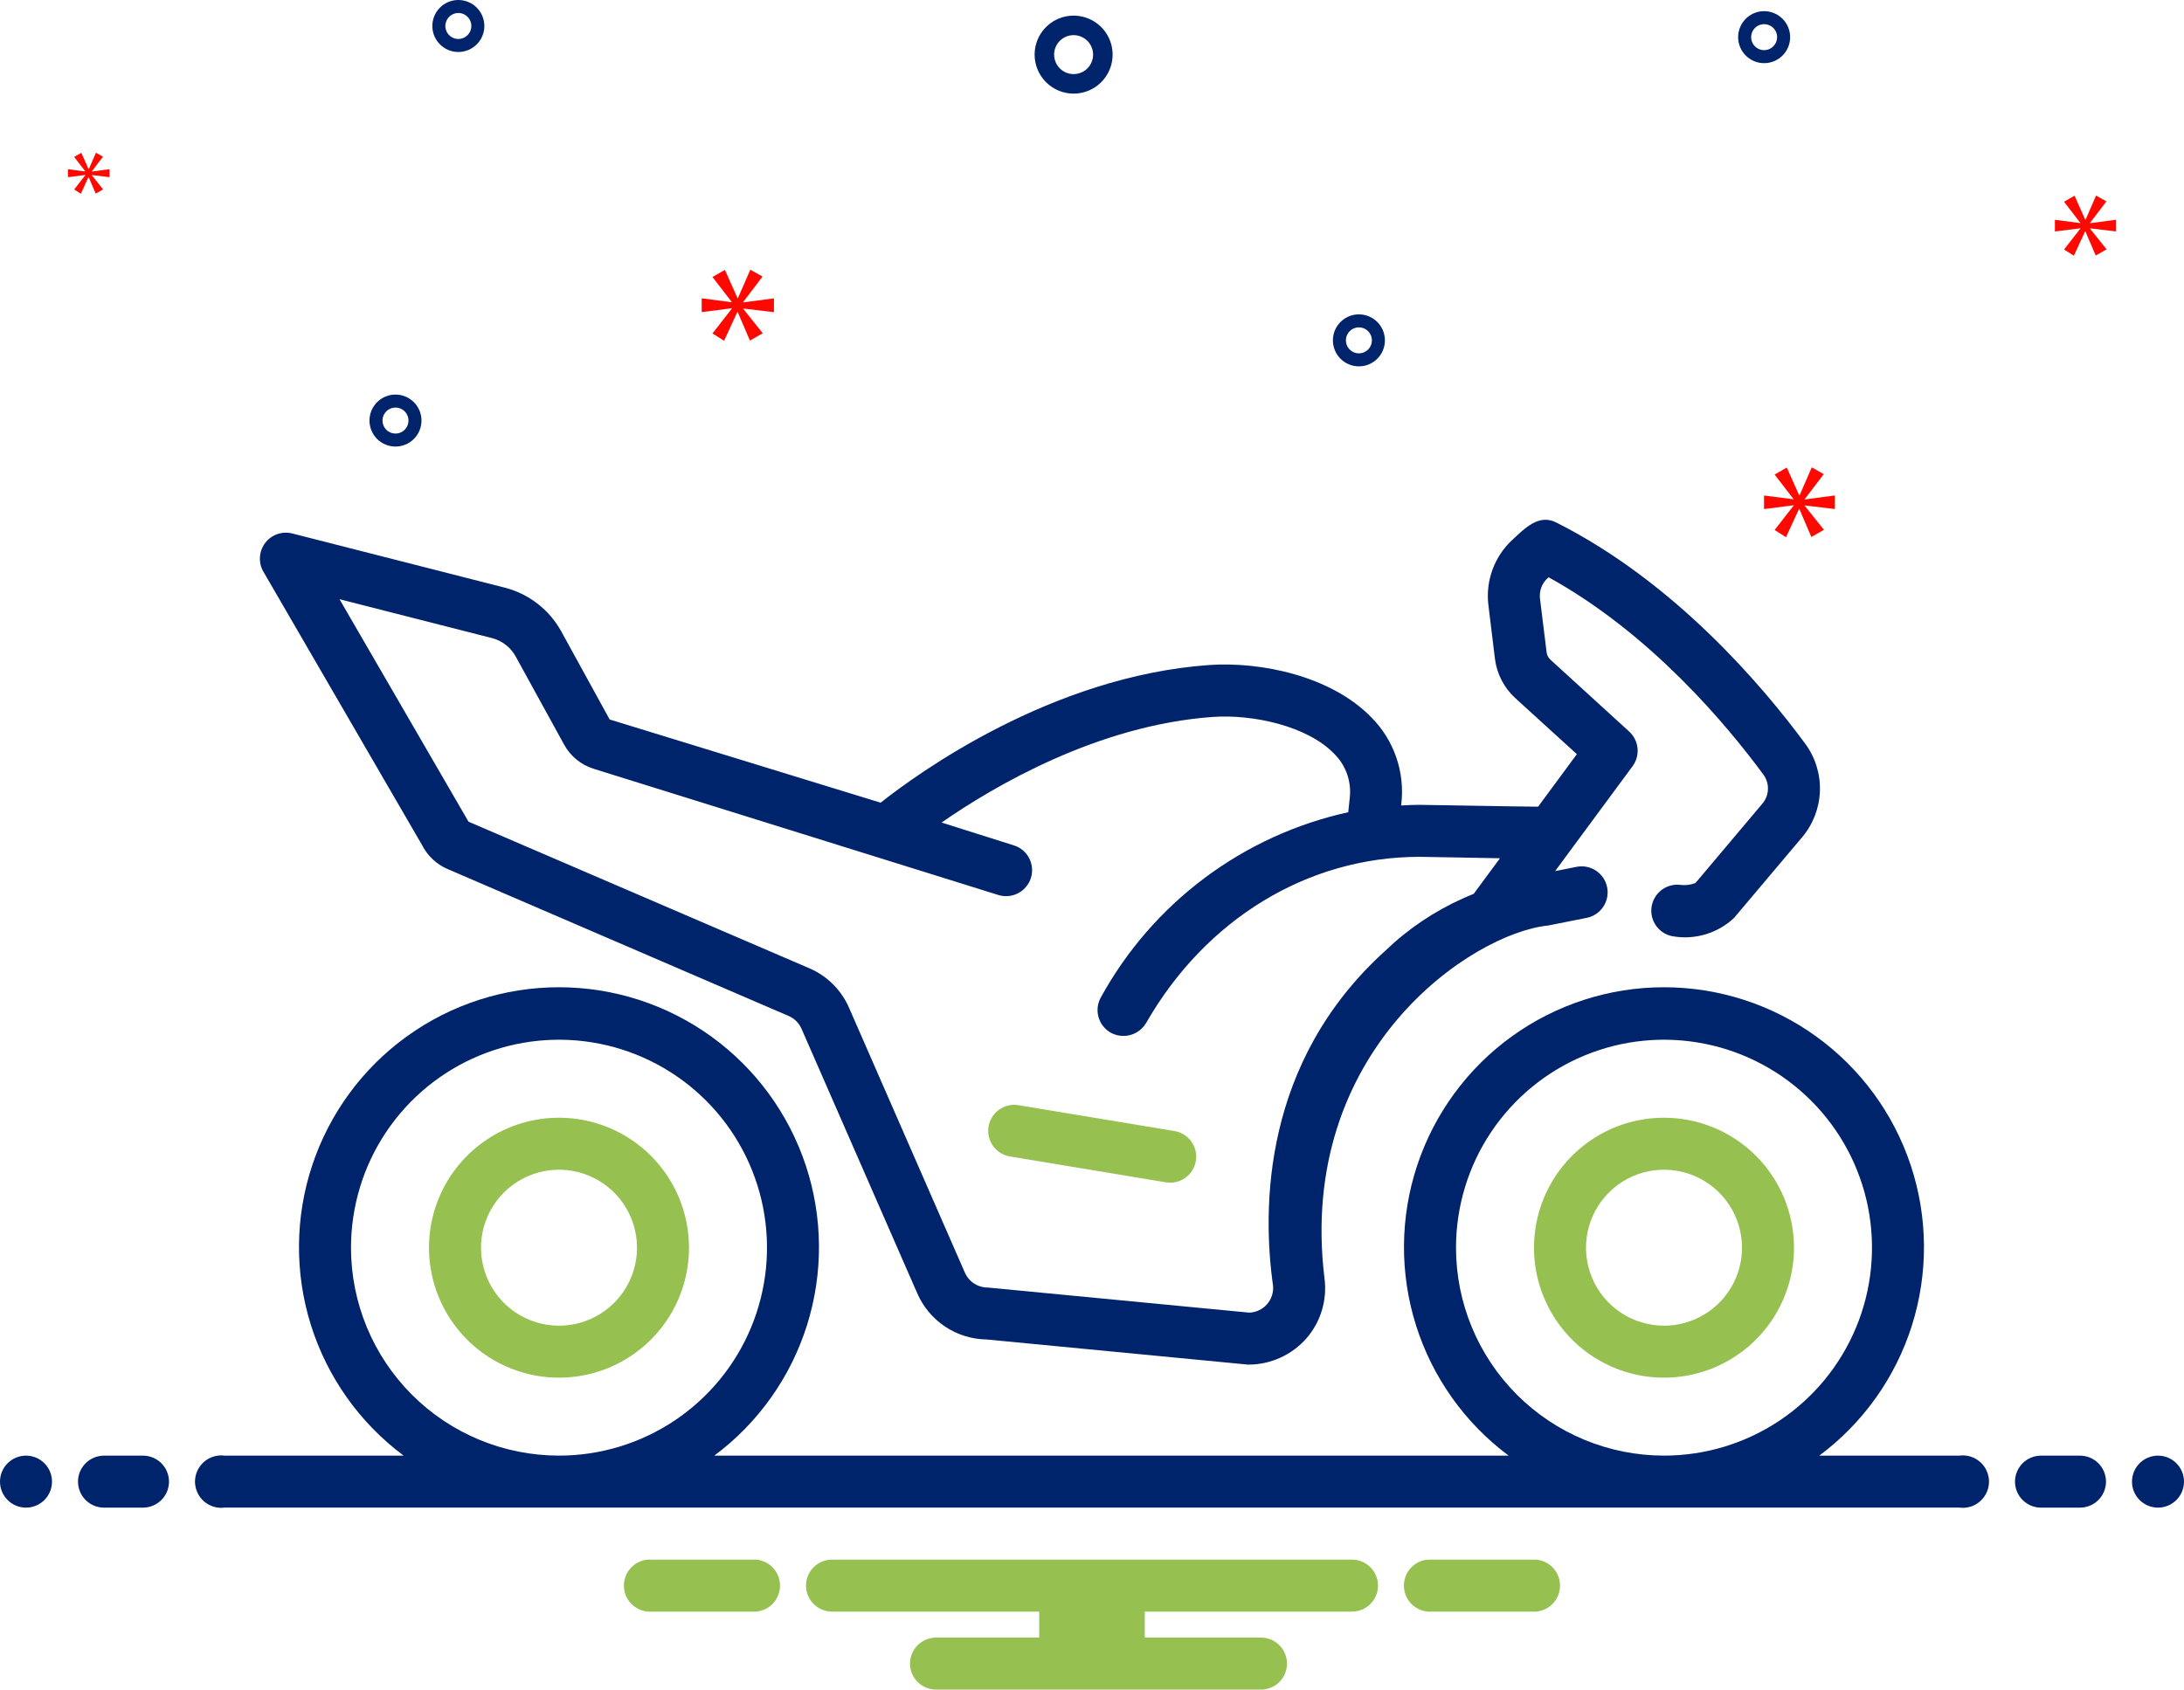 <svg width="168" height="130" viewBox="0 0 168 130" fill="none" xmlns="http://www.w3.org/2000/svg">
<g clip-path="url(#clip0_450_1239)">
<path d="M128 86C126.022 86 124.089 86.587 122.444 87.685C120.8 88.784 119.518 90.346 118.761 92.173C118.004 94 117.806 96.011 118.192 97.951C118.578 99.891 119.53 101.673 120.929 103.071C122.327 104.47 124.109 105.422 126.049 105.808C127.989 106.194 130 105.996 131.827 105.239C133.654 104.482 135.216 103.2 136.315 101.556C137.414 99.911 138 97.978 138 96C138 93.348 136.946 90.804 135.071 88.929C133.196 87.054 130.652 86 128 86ZM128 102C126.813 102 125.653 101.648 124.667 100.989C123.68 100.33 122.911 99.392 122.457 98.296C122.003 97.2 121.884 95.993 122.115 94.829C122.347 93.666 122.918 92.597 123.757 91.757C124.596 90.918 125.666 90.347 126.829 90.115C127.993 89.884 129.2 90.003 130.296 90.457C131.392 90.911 132.33 91.68 132.989 92.667C133.648 93.653 134 94.813 134 96C134 97.591 133.368 99.117 132.243 100.243C131.117 101.368 129.591 102 128 102Z" fill="#96C050"/>
<path d="M43 86C41.022 86 39.089 86.587 37.444 87.685C35.8 88.784 34.518 90.346 33.761 92.173C33.004 94 32.806 96.011 33.192 97.951C33.578 99.891 34.53 101.673 35.929 103.071C37.328 104.47 39.109 105.422 41.049 105.808C42.989 106.194 45 105.996 46.827 105.239C48.654 104.482 50.216 103.2 51.315 101.556C52.413 99.911 53 97.978 53 96C53 94.687 52.741 93.386 52.239 92.173C51.736 90.96 51 89.858 50.071 88.929C49.142 88 48.04 87.264 46.827 86.761C45.614 86.259 44.313 86 43 86ZM43 102C41.813 102 40.653 101.648 39.667 100.989C38.68 100.33 37.911 99.392 37.457 98.296C37.003 97.2 36.884 95.993 37.115 94.829C37.347 93.666 37.918 92.597 38.757 91.757C39.596 90.918 40.666 90.347 41.83 90.115C42.993 89.884 44.2 90.003 45.296 90.457C46.392 90.911 47.33 91.68 47.989 92.667C48.648 93.653 49 94.813 49 96C49 97.591 48.368 99.117 47.243 100.243C46.117 101.368 44.591 102 43 102Z" fill="#96C050"/>
<path d="M119.106 71.208L122.054 70.621C122.312 70.569 122.557 70.468 122.775 70.322C122.993 70.176 123.181 69.988 123.327 69.77C123.473 69.552 123.574 69.306 123.626 69.049C123.677 68.791 123.677 68.526 123.625 68.268C123.574 68.01 123.473 67.766 123.327 67.547C123.181 67.329 122.993 67.141 122.775 66.995C122.556 66.849 122.311 66.748 122.054 66.697C121.796 66.645 121.531 66.645 121.273 66.697L119.625 67.025L125.583 58.952C125.877 58.554 126.012 58.061 125.964 57.569C125.916 57.077 125.687 56.62 125.322 56.287L119.272 50.765C119.108 50.619 119.002 50.42 118.972 50.203L118.46 46.054C118.426 45.759 118.463 45.46 118.569 45.183C118.675 44.906 118.847 44.658 119.069 44.462L119.121 44.415C126.921 48.715 132.773 55.697 135.642 59.593C135.887 59.923 136.012 60.327 135.996 60.738C135.979 61.149 135.823 61.542 135.552 61.852L130.42 67.942C130.058 68.081 129.667 68.131 129.282 68.087C129.021 68.053 128.757 68.07 128.503 68.139C128.25 68.207 128.012 68.324 127.804 68.484C127.595 68.645 127.421 68.844 127.29 69.072C127.158 69.299 127.073 69.551 127.039 69.811C127.005 70.072 127.023 70.336 127.091 70.59C127.16 70.844 127.277 71.081 127.437 71.29C127.597 71.498 127.797 71.672 128.025 71.804C128.252 71.935 128.503 72.02 128.764 72.054C129.591 72.183 130.437 72.123 131.237 71.877C132.037 71.631 132.771 71.206 133.382 70.635L138.611 64.435C139.46 63.437 139.947 62.182 139.993 60.873C140.039 59.564 139.641 58.277 138.864 57.223C135.633 52.837 128.851 44.797 119.703 40.197C118.355 39.52 117.279 40.671 116.365 41.509C115.675 42.138 115.145 42.922 114.819 43.797C114.493 44.672 114.38 45.612 114.49 46.54L114.997 50.697C115.144 51.861 115.702 52.934 116.571 53.724L121.297 58.027L118.315 62.068C116.854 62.062 109.698 61.926 109.197 61.926C108.722 61.926 108.252 61.95 107.781 61.975L107.792 61.868C107.935 60.655 107.803 59.425 107.405 58.27C107.007 57.115 106.353 56.065 105.492 55.199C102.409 52.019 96.997 50.884 92.997 51.169C80.877 52.034 70.597 59.498 67.742 61.76L46.897 55.358L43.166 48.565C42.714 47.751 42.103 47.037 41.37 46.465C40.637 45.892 39.796 45.473 38.897 45.232L22.497 41.05C22.114 40.95 21.71 40.966 21.337 41.095C20.963 41.225 20.636 41.463 20.397 41.778C20.159 42.094 20.019 42.473 19.996 42.868C19.972 43.263 20.067 43.656 20.267 43.997L32.474 65.035C32.895 65.861 33.593 66.512 34.447 66.873L60.647 78.163C61.109 78.356 61.477 78.724 61.669 79.187L70.543 99.474C70.992 100.526 71.737 101.425 72.687 102.062C73.638 102.699 74.752 103.046 75.896 103.062C75.896 103.062 95.952 104.997 96.016 104.997C96.869 104.998 97.712 104.816 98.488 104.463C99.264 104.11 99.956 103.595 100.516 102.952C101.053 102.326 101.453 101.594 101.688 100.804C101.924 100.014 101.991 99.183 101.884 98.365C99.744 80.828 113.244 71.785 119.103 71.21L119.106 71.208ZM97.926 98.92C97.95 99.178 97.921 99.438 97.841 99.685C97.761 99.931 97.632 100.159 97.46 100.353C97.289 100.548 97.08 100.705 96.845 100.816C96.611 100.927 96.356 100.988 96.097 100.997C96.097 100.997 76.062 99.067 75.997 99.067C75.62 99.07 75.251 98.963 74.934 98.758C74.618 98.553 74.369 98.259 74.219 97.914L65.336 77.597C64.741 76.189 63.618 75.07 62.209 74.48L36.039 63.221C36.017 63.174 26.116 46.104 26.116 46.104L37.878 49.104C38.253 49.205 38.603 49.38 38.909 49.619C39.215 49.858 39.47 50.156 39.659 50.495L43.39 57.287C43.882 58.188 44.708 58.86 45.69 59.159L76.828 68.872C77.331 69.019 77.871 68.964 78.333 68.717C78.795 68.471 79.142 68.053 79.3 67.553C79.457 67.053 79.412 66.512 79.174 66.045C78.936 65.578 78.525 65.223 78.028 65.057L72.428 63.288C76.493 60.469 84.452 55.794 93.285 55.163C96.35 54.945 100.545 55.843 102.619 57.985C103.074 58.431 103.42 58.977 103.628 59.58C103.836 60.183 103.901 60.825 103.819 61.458L103.712 62.493C99.711 63.373 95.944 65.098 92.664 67.552C89.383 70.006 86.665 73.133 84.691 76.723C84.427 77.183 84.358 77.729 84.497 78.241C84.636 78.753 84.973 79.188 85.433 79.452C85.895 79.707 86.439 79.773 86.948 79.635C87.458 79.496 87.894 79.164 88.163 78.71C92.744 70.71 100.605 65.926 109.193 65.926C109.682 65.926 114.359 66.019 115.382 66.036L113.362 68.773C113.097 68.884 112.828 68.99 112.571 69.109C110.346 70.099 108.311 71.469 106.556 73.157C97.1 81.714 97.088 92.966 97.925 98.919L97.926 98.92Z" fill="#00246B"/>
<path d="M90.324 87.021L78.324 85.032C77.803 84.95 77.272 85.078 76.844 85.387C76.417 85.696 76.129 86.161 76.043 86.681C75.956 87.201 76.079 87.734 76.384 88.164C76.689 88.594 77.151 88.887 77.67 88.978L89.67 90.967C89.931 91.012 90.197 91.006 90.455 90.948C90.713 90.89 90.957 90.781 91.172 90.629C91.388 90.476 91.571 90.282 91.711 90.058C91.851 89.834 91.945 89.585 91.989 89.324C92.032 89.063 92.023 88.797 91.963 88.539C91.902 88.282 91.791 88.04 91.637 87.825C91.482 87.611 91.286 87.43 91.061 87.292C90.836 87.154 90.585 87.062 90.324 87.021Z" fill="#96C050"/>
<path d="M82.586 7.203C83.179 7.203 83.759 7.027 84.253 6.698C84.746 6.368 85.13 5.899 85.358 5.351C85.585 4.803 85.644 4.2 85.528 3.618C85.412 3.036 85.127 2.501 84.707 2.082C84.288 1.662 83.753 1.377 83.171 1.261C82.589 1.145 81.986 1.204 81.438 1.431C80.89 1.659 80.421 2.043 80.091 2.536C79.762 3.03 79.586 3.61 79.586 4.203C79.586 4.999 79.902 5.762 80.465 6.324C81.027 6.887 81.79 7.203 82.586 7.203ZM82.586 2.703C82.883 2.703 83.173 2.791 83.419 2.956C83.666 3.121 83.858 3.355 83.972 3.629C84.085 3.903 84.115 4.205 84.057 4.496C83.999 4.787 83.856 5.054 83.647 5.264C83.437 5.474 83.169 5.616 82.879 5.674C82.588 5.732 82.286 5.702 82.012 5.589C81.738 5.475 81.504 5.283 81.339 5.036C81.174 4.79 81.086 4.5 81.086 4.203C81.086 3.805 81.244 3.424 81.525 3.142C81.807 2.861 82.188 2.703 82.586 2.703Z" fill="#00246B"/>
<path d="M35.258 0C34.862 0 34.476 0.117 34.147 0.337C33.818 0.557 33.561 0.869 33.41 1.235C33.259 1.6 33.219 2.002 33.296 2.39C33.373 2.778 33.564 3.135 33.844 3.414C34.123 3.694 34.48 3.884 34.868 3.962C35.256 4.039 35.658 3.999 36.023 3.848C36.389 3.696 36.701 3.44 36.921 3.111C37.141 2.782 37.258 2.396 37.258 2C37.258 1.47 37.047 0.961 36.672 0.586C36.297 0.211 35.788 0 35.258 0ZM35.258 3C35.06 3 34.867 2.941 34.702 2.831C34.538 2.722 34.41 2.565 34.334 2.383C34.258 2.2 34.238 1.999 34.277 1.805C34.316 1.611 34.411 1.433 34.551 1.293C34.691 1.153 34.869 1.058 35.063 1.019C35.257 0.981 35.458 1 35.641 1.076C35.823 1.152 35.979 1.28 36.089 1.444C36.199 1.609 36.258 1.802 36.258 2C36.258 2.265 36.153 2.52 35.965 2.707C35.777 2.895 35.523 3 35.258 3Z" fill="#00246B"/>
<path d="M135.703 0.859C135.308 0.859 134.921 0.977 134.592 1.196C134.263 1.416 134.007 1.729 133.855 2.094C133.704 2.459 133.664 2.862 133.742 3.25C133.819 3.638 134.009 3.994 134.289 4.274C134.569 4.553 134.925 4.744 135.313 4.821C135.701 4.898 136.103 4.859 136.468 4.707C136.834 4.556 137.146 4.299 137.366 3.971C137.586 3.642 137.703 3.255 137.703 2.859C137.703 2.329 137.492 1.82 137.117 1.445C136.742 1.07 136.234 0.859 135.703 0.859ZM135.703 3.859C135.505 3.859 135.312 3.801 135.148 3.691C134.983 3.581 134.855 3.425 134.779 3.242C134.704 3.059 134.684 2.858 134.722 2.664C134.761 2.47 134.856 2.292 134.996 2.152C135.136 2.012 135.314 1.917 135.508 1.879C135.702 1.84 135.903 1.86 136.086 1.935C136.269 2.011 136.425 2.139 136.535 2.304C136.644 2.468 136.703 2.662 136.703 2.859C136.703 3.125 136.598 3.379 136.41 3.566C136.223 3.754 135.968 3.859 135.703 3.859Z" fill="#00246B"/>
<path d="M104.531 24.188C104.136 24.188 103.749 24.305 103.42 24.525C103.091 24.744 102.835 25.057 102.683 25.422C102.532 25.788 102.493 26.19 102.57 26.578C102.647 26.966 102.837 27.322 103.117 27.602C103.397 27.881 103.753 28.072 104.141 28.149C104.529 28.226 104.931 28.187 105.297 28.035C105.662 27.884 105.974 27.628 106.194 27.299C106.414 26.97 106.531 26.583 106.531 26.188C106.531 25.657 106.321 25.148 105.945 24.773C105.57 24.398 105.062 24.188 104.531 24.188ZM104.531 27.188C104.333 27.188 104.14 27.129 103.976 27.019C103.811 26.909 103.683 26.753 103.607 26.57C103.532 26.387 103.512 26.186 103.55 25.992C103.589 25.798 103.684 25.62 103.824 25.48C103.964 25.34 104.142 25.245 104.336 25.207C104.53 25.168 104.731 25.188 104.914 25.264C105.097 25.339 105.253 25.468 105.363 25.632C105.473 25.796 105.531 25.99 105.531 26.188C105.531 26.453 105.426 26.707 105.238 26.895C105.051 27.082 104.796 27.188 104.531 27.188Z" fill="#00246B"/>
<path d="M32.422 32.359C32.422 31.964 32.305 31.577 32.085 31.248C31.865 30.919 31.553 30.663 31.187 30.512C30.822 30.36 30.42 30.321 30.032 30.398C29.644 30.475 29.287 30.666 29.008 30.945C28.728 31.225 28.538 31.581 28.46 31.969C28.383 32.357 28.423 32.759 28.574 33.125C28.726 33.49 28.982 33.803 29.311 34.022C29.64 34.242 30.026 34.359 30.422 34.359C30.952 34.359 31.461 34.149 31.836 33.774C32.211 33.398 32.422 32.89 32.422 32.359ZM29.422 32.359C29.422 32.162 29.48 31.968 29.59 31.804C29.7 31.639 29.857 31.511 30.039 31.436C30.222 31.36 30.423 31.34 30.617 31.379C30.811 31.417 30.989 31.512 31.129 31.652C31.269 31.792 31.364 31.97 31.403 32.164C31.441 32.358 31.421 32.559 31.346 32.742C31.27 32.925 31.142 33.081 30.977 33.191C30.813 33.301 30.62 33.359 30.422 33.359C30.157 33.359 29.902 33.254 29.715 33.066C29.527 32.879 29.422 32.625 29.422 32.359Z" fill="#00246B"/>
<path d="M57.169 23.237L58.656 21.282L57.717 20.75L56.762 22.94H56.731L55.761 20.765L54.806 21.313L56.277 23.222V23.253L53.977 22.953V24.017L56.293 23.717V23.748L54.807 25.656L55.698 26.22L56.716 24.014H56.747L57.686 26.204L58.672 25.641L57.172 23.763V23.738L59.534 24.02V22.956L57.172 23.269L57.169 23.237Z" fill="#FF0801"/>
<path d="M6.561 13.48L5.705 14.58L6.218 14.904L6.804 13.633H6.822L7.363 14.898L7.931 14.574L7.066 13.488V13.47L8.426 13.632V13.02L7.066 13.2V13.182L7.922 12.056L7.381 11.75L6.832 13.011H6.813L6.255 11.758L5.705 12.074L6.552 13.174V13.192L5.227 13.021V13.633L6.561 13.462V13.48Z" fill="#FF0801"/>
<path d="M141.146 39.165V38.122L138.829 38.428V38.401L140.287 36.483L139.366 35.961L138.43 38.109H138.397L137.446 35.976L136.509 36.513L137.952 38.386V38.416L135.695 38.125V39.168L137.967 38.877V38.907L136.509 40.779L137.384 41.332L138.384 39.168H138.414L139.335 41.317L140.302 40.764L138.829 38.922V38.892L141.146 39.165Z" fill="#FF0801"/>
<path d="M160.774 17.148L162.031 15.497L161.237 15.047L160.43 16.899H160.401L159.58 15.059L158.772 15.523L160.017 17.138V17.165L158.07 16.913V17.813L160.03 17.562V17.588L158.774 19.197L159.529 19.674L160.39 17.807H160.416L161.21 19.66L162.044 19.184L160.774 17.595V17.569L162.774 17.807V16.907L160.774 17.172V17.148Z" fill="#FF0801"/>
<path d="M2 116C3.105 116 4 115.105 4 114C4 112.895 3.105 112 2 112C0.895 112 0 112.895 0 114C0 115.105 0.895 116 2 116Z" fill="#00246B"/>
<path d="M11 112H8C7.47 112 6.961 112.211 6.586 112.586C6.211 112.961 6 113.47 6 114C6 114.53 6.211 115.039 6.586 115.414C6.961 115.789 7.47 116 8 116H11C11.53 116 12.039 115.789 12.414 115.414C12.789 115.039 13 114.53 13 114C13 113.47 12.789 112.961 12.414 112.586C12.039 112.211 11.53 112 11 112Z" fill="#00246B"/>
<path d="M160 112H157C156.47 112 155.961 112.211 155.586 112.586C155.211 112.961 155 113.47 155 114C155 114.53 155.211 115.039 155.586 115.414C155.961 115.789 156.47 116 157 116H160C160.53 116 161.039 115.789 161.414 115.414C161.789 115.039 162 114.53 162 114C162 113.47 161.789 112.961 161.414 112.586C161.039 112.211 160.53 112 160 112Z" fill="#00246B"/>
<path d="M166 116C167.105 116 168 115.105 168 114C168 112.895 167.105 112 166 112C164.895 112 164 112.895 164 114C164 115.105 164.895 116 166 116Z" fill="#00246B"/>
<path d="M118.151 120H109.843C109.339 120.039 108.869 120.267 108.526 120.637C108.183 121.008 107.992 121.495 107.992 122C107.992 122.505 108.183 122.992 108.526 123.363C108.869 123.733 109.339 123.961 109.843 124H118.151C118.655 123.961 119.125 123.733 119.468 123.363C119.812 122.992 120.002 122.505 120.002 122C120.002 121.495 119.812 121.008 119.468 120.637C119.125 120.267 118.655 120.039 118.151 120Z" fill="#96C050"/>
<path d="M58.151 120H49.843C49.34 120.039 48.869 120.267 48.526 120.637C48.183 121.008 47.992 121.495 47.992 122C47.992 122.505 48.183 122.992 48.526 123.363C48.869 123.733 49.34 123.961 49.843 124H58.151C58.655 123.961 59.125 123.733 59.468 123.363C59.812 122.992 60.002 122.505 60.002 122C60.002 121.495 59.812 121.008 59.468 120.637C59.125 120.267 58.655 120.039 58.151 120Z" fill="#96C050"/>
<path d="M104 120H64C63.47 120 62.961 120.211 62.586 120.586C62.211 120.961 62 121.47 62 122C62 122.53 62.211 123.039 62.586 123.414C62.961 123.789 63.47 124 64 124H79.94V126H72C71.47 126 70.961 126.211 70.586 126.586C70.211 126.961 70 127.47 70 128C70 128.53 70.211 129.039 70.586 129.414C70.961 129.789 71.47 130 72 130H97C97.53 130 98.039 129.789 98.414 129.414C98.789 129.039 99 128.53 99 128C99 127.47 98.789 126.961 98.414 126.586C98.039 126.211 97.53 126 97 126H88.06V124H104C104.53 124 105.039 123.789 105.414 123.414C105.789 123.039 106 122.53 106 122C106 121.47 105.789 120.961 105.414 120.586C105.039 120.211 104.53 120 104 120Z" fill="#96C050"/>
<path d="M150.721 111.998H139.948C143.319 109.487 145.812 105.978 147.075 101.969C148.337 97.96 148.305 93.655 146.982 89.666C145.659 85.677 143.113 82.205 139.705 79.745C136.297 77.285 132.201 75.961 127.998 75.961C123.795 75.961 119.699 77.285 116.291 79.745C112.884 82.205 110.338 85.677 109.015 89.666C107.692 93.655 107.659 97.96 108.922 101.969C110.185 105.978 112.678 109.487 116.048 111.998H54.948C58.319 109.487 60.812 105.978 62.075 101.969C63.337 97.96 63.305 93.655 61.982 89.666C60.659 85.677 58.113 82.205 54.705 79.745C51.297 77.285 47.201 75.961 42.998 75.961C38.795 75.961 34.699 77.285 31.291 79.745C27.884 82.205 25.338 85.677 24.015 89.666C22.692 93.655 22.66 97.96 23.922 101.969C25.185 105.978 27.678 109.487 31.048 111.998H17.278C16.994 111.961 16.705 111.985 16.43 112.069C16.156 112.152 15.902 112.293 15.686 112.483C15.471 112.672 15.298 112.905 15.18 113.166C15.061 113.428 15 113.711 15 113.998C15 114.285 15.061 114.569 15.18 114.83C15.298 115.092 15.471 115.325 15.686 115.514C15.902 115.703 16.156 115.845 16.43 115.928C16.705 116.012 16.994 116.035 17.278 115.998H150.721C151.006 116.035 151.295 116.012 151.57 115.928C151.844 115.845 152.098 115.703 152.313 115.514C152.529 115.325 152.702 115.092 152.82 114.83C152.938 114.569 153 114.285 153 113.998C153 113.711 152.938 113.428 152.82 113.166C152.702 112.905 152.529 112.672 152.313 112.483C152.098 112.293 151.844 112.152 151.57 112.069C151.295 111.985 151.006 111.961 150.721 111.998ZM112 95.998C112 92.834 112.939 89.74 114.697 87.109C116.455 84.478 118.954 82.427 121.877 81.216C124.801 80.005 128.018 79.688 131.122 80.306C134.225 80.923 137.076 82.447 139.314 84.685C141.552 86.922 143.076 89.773 143.693 92.877C144.31 95.981 143.993 99.198 142.782 102.121C141.571 105.045 139.521 107.544 136.889 109.302C134.258 111.06 131.165 111.998 128 111.998C123.757 111.998 119.687 110.313 116.687 107.312C113.686 104.311 112 100.242 112 95.998ZM27 95.998C27 92.834 27.939 89.74 29.697 87.109C31.455 84.478 33.954 82.427 36.877 81.216C39.801 80.005 43.018 79.688 46.122 80.306C49.225 80.923 52.076 82.447 54.314 84.685C56.552 86.922 58.075 89.773 58.693 92.877C59.31 95.981 58.993 99.198 57.782 102.121C56.571 105.045 54.521 107.544 51.889 109.302C49.258 111.06 46.165 111.998 43 111.998C38.757 111.998 34.687 110.313 31.687 107.312C28.686 104.311 27 100.242 27 95.998Z" fill="#00246B"/>
</g>
<defs>
<clipPath id="clip0_450_1239">
<rect width="168" height="130" fill="white"/>
</clipPath>
</defs>
</svg>
